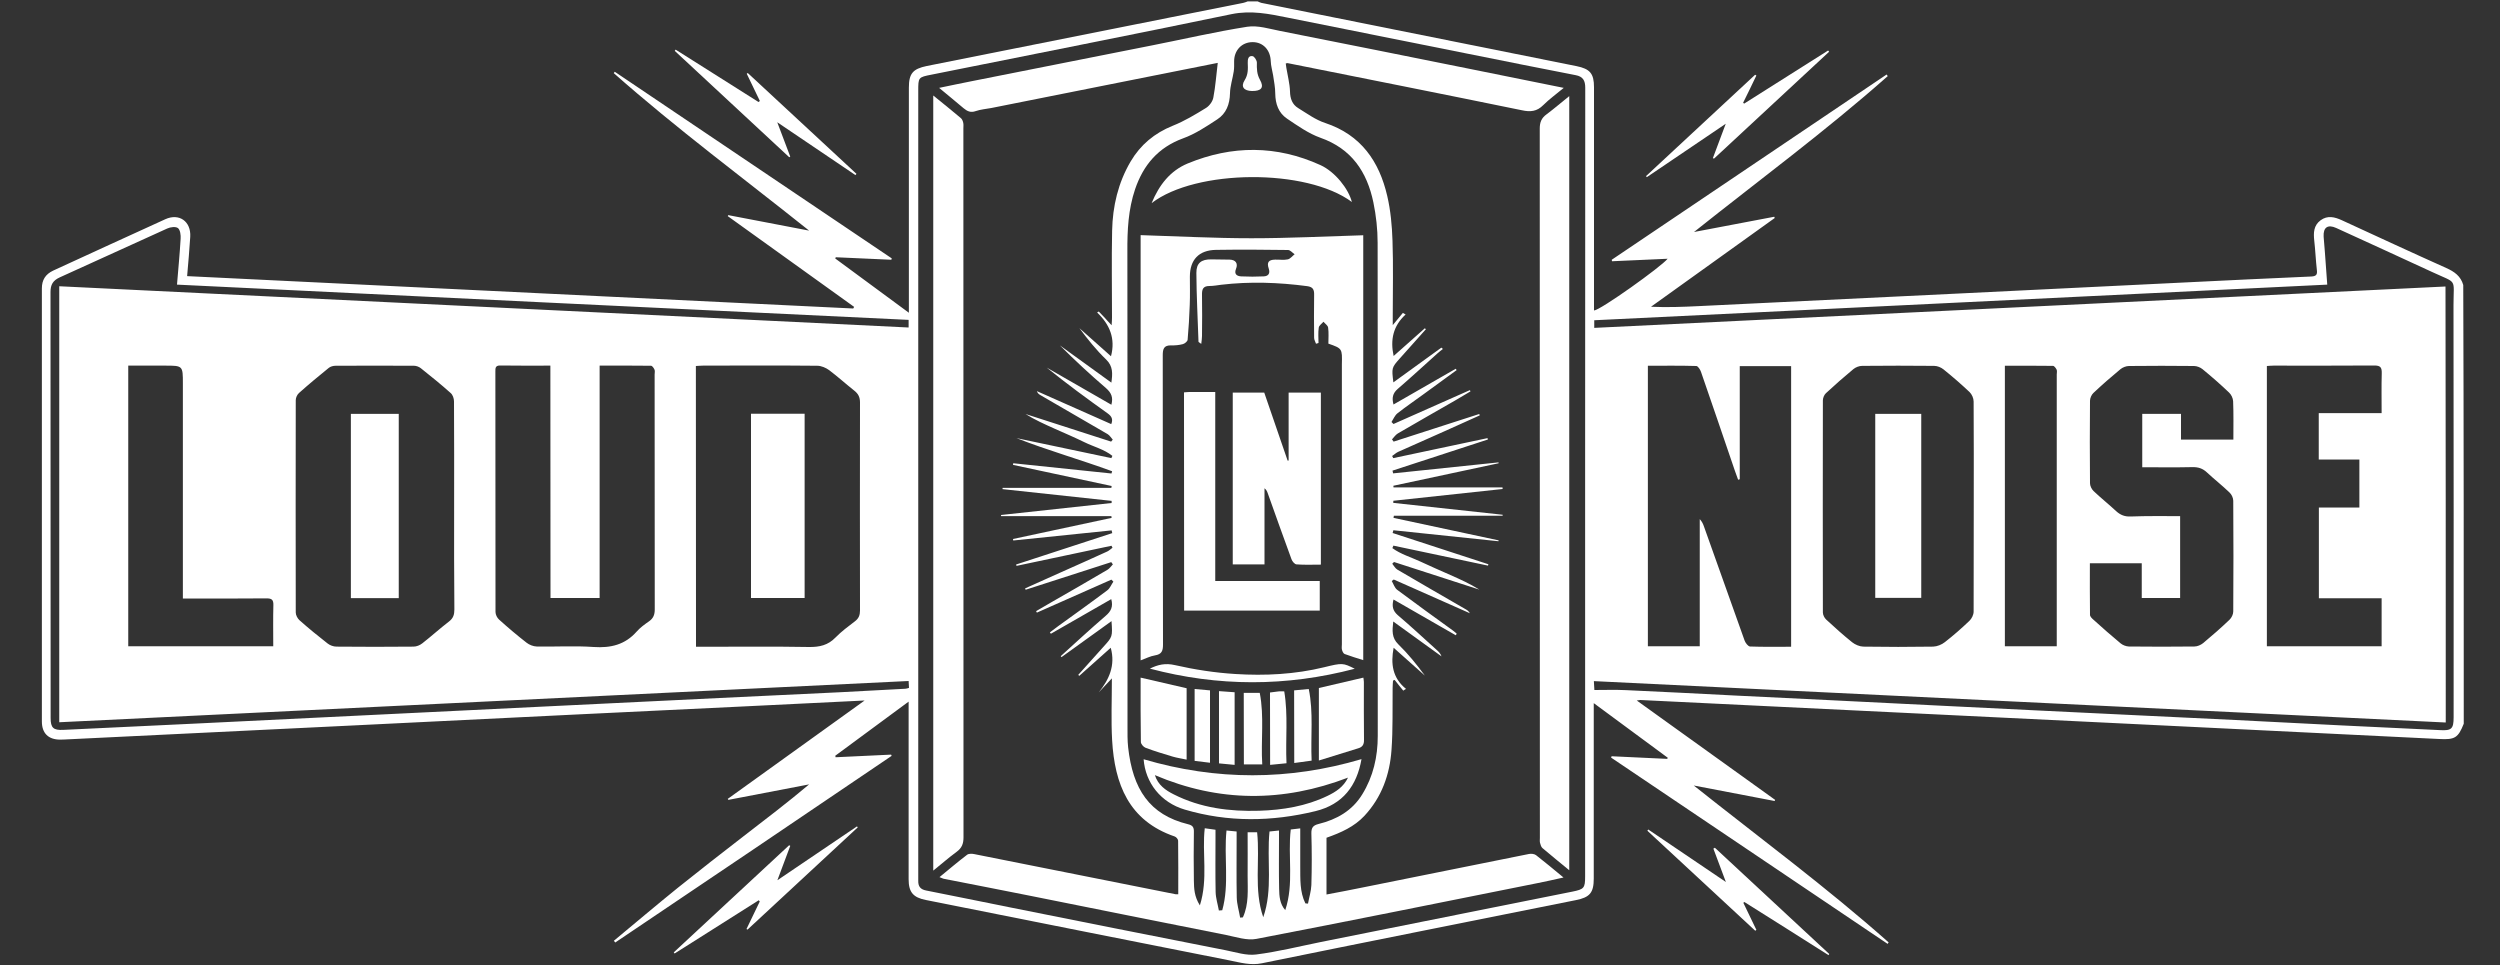 <svg xmlns="http://www.w3.org/2000/svg" xmlns:xlink="http://www.w3.org/1999/xlink" x="0px" y="0px" viewBox="0 0 2000 772" style="enable-background:new 0 0 2000 772;" xml:space="preserve"><rect x="0" y="0" width="2000" height="772" fill="#333333" stroke="none"/><style type="text/css">	.st0{fill:#FFFFFF;}</style><g id="Layer_2"></g><g id="Layer_1">	<g>		<path class="st0" d="M1971,579c-4.5,11.2-7,12.9-19.6,12.2c-67.3-3.3-134.5-6.6-201.8-9.9c-69.7-3.4-139.4-6.8-209.1-10.2   c-76.1-3.7-152.2-7.4-228.3-11.1c-0.4,0-0.7,0.1-2.8,0.4c37.6,27,74.2,53.2,110.7,79.5c-0.1,0.3-0.2,0.6-0.4,0.9   c-21.6-4.1-43.1-8.3-64.7-12.4c52.3,41.6,106,81.2,155.9,125.5c-0.3,0.4-0.6,0.8-0.8,1.2c-73.7-49.7-147.5-99.3-221.2-149   c0.1-0.4,0.2-0.8,0.4-1.1c14.8,0.7,29.7,1.4,44.5,2.1c0.1-0.3,0.3-0.6,0.4-0.9c-19.4-14.3-38.7-28.6-59.2-43.7c0,3.3,0,5.3,0,7.2   c0,44.4,0,88.8,0,133.2c0,11.3-3.2,15-14.3,17.2c-83.7,16.8-167.4,33.4-251.1,50.5c-9.2,1.9-17.5-0.6-26.1-2.3   c-81-16-161.9-32.2-242.8-48.3c-10.2-2-13.8-6.3-13.8-16.6c0-45,0-89.9,0-134.9c0-2,0-4,0-7.2c-20.2,14.9-39.4,29.1-58.7,43.3   c0.1,0.4,0.2,0.8,0.3,1.2c14.8-0.7,29.6-1.4,44.4-2.1c0.1,0.3,0.3,0.7,0.4,1C639.8,654.6,566,704.3,492.2,754   c-0.4-0.5-0.8-1-1.1-1.4c17.1-14.2,34-28.5,51.2-42.4c17.3-13.9,34.8-27.5,52.4-41.1c17.6-13.6,35.4-27.1,52.6-41.6   c-21.5,4.1-43.1,8.3-64.6,12.4c-0.2-0.3-0.4-0.6-0.5-0.8c36.1-25.9,72.2-51.9,109.5-78.7c-33.8,1.6-65.9,3.2-97.9,4.8   c-43.6,2.1-87.2,4.2-130.8,6.3c-59.7,2.9-119.5,5.9-179.2,8.8c-77.4,3.8-154.8,7.5-232.2,11.3c-1.1,0.1-2.3,0.1-3.4,0.1   c-9.5,0-14.7-5.1-14.7-14.5c0-115.5,0-231,0-346.5c0-6.8,2.9-11.3,9-14.2c29.9-13.7,59.7-27.5,89.7-41.1c11.1-5.1,20.7,1.7,20,14   c-0.6,10.3-1.6,20.5-2.5,31.5c178,8.7,355.5,17.3,532.9,25.9c0.2-0.4,0.4-0.9,0.7-1.3c-33.7-24.2-67.4-48.4-101.1-72.6   c0.1-0.3,0.3-0.5,0.4-0.8c21.6,4.1,43.1,8.3,64.7,12.4C594.8,142.6,541.1,102.8,491,58.5c0.3-0.4,0.5-0.8,0.8-1.1   c73.9,49.8,147.8,99.5,221.6,149.3c-0.1,0.4-0.2,0.7-0.3,1.1c-14.8-0.7-29.7-1.4-44.5-2c-0.1,0.3-0.3,0.7-0.4,1   c19.2,14.1,38.4,28.3,58.9,43.4c0-4.1,0-6.3,0-8.5c0-57.2,0-114.4,0-171.6c0-11.3,3.2-15,14.3-17.3C825.8,36,910.2,19.2,994.6,2.3   c1.2-0.2,2.4-0.8,3.6-1.2c2.6,0,5.3,0,7.9,0c1,0.4,2,1,3,1.2c84,16.9,168.1,33.8,252.1,50.6c10.8,2.2,14,5.9,14,16.9   c0,57.4,0,114.7,0,172.1c0,2.2,0,4.3,0,6.5c5.2-0.3,53.8-35,58.9-41.4c-14.9,0.7-29.7,1.3-44.5,2c-0.1-0.4-0.1-0.8-0.2-1.2   c73.3-49.4,146.6-98.8,219.9-148.2c0.3,0.4,0.6,0.9,0.9,1.3c-49.6,43.9-102.9,83.2-155,124.7c21.4-4.1,42.8-8.2,64.2-12.2   c0.1,0.3,0.3,0.7,0.4,1c-33,23.7-66,47.4-99,71c13,0.6,25.5,0.1,38-0.5c69.5-3.4,139-6.7,208.5-10.1c59.9-2.9,119.8-5.9,179.8-8.8   c34-1.7,68-3.3,102-4.8c3.7-0.2,4.9-1.4,4.4-5.1c-0.9-7.8-1.2-15.7-2.1-23.6c-0.7-6.3-0.5-12.2,5.1-16.3c5.6-4.1,11.3-2.6,17,0   c27.8,12.8,55.6,25.7,83.5,38.2c6.5,2.9,11.6,6.5,13.6,13.6C1971,345,1971,462,1971,579z M1268.1,386.3c0-105.3,0-210.6,0.1-316   c0-5.9-1.8-9.1-7.8-10.2c-28.9-5.6-57.7-11.4-86.6-17.2c-47.9-9.6-95.8-19.2-143.7-28.8c-14.8-3-29.2-6-44.8-2.8   c-79.9,16.6-160,32.3-240,48.4c-10.7,2.1-10.7,2.1-10.7,13.1c0,209.1,0,418.3,0,627.4c0,1.5,0,3,0,4.5c-0.1,4.4,1.7,6.8,6.3,7.7   c22,4.3,44,8.9,66.1,13.3c57.8,11.6,115.7,23.1,173.6,34.5c8.1,1.6,16.5,4.4,24.3,3.4c17.4-2.2,34.5-6.5,51.8-10   c67.1-13.4,134.1-26.9,201.2-40.3c9.3-1.9,10.2-2.8,10.2-12.1C1268.1,596.2,1268.1,491.3,1268.1,386.3z M1391.8,383.4   c-0.4,0.1-0.8,0.3-1.3,0.4c-0.9-2.4-1.8-4.8-2.6-7.2c-9-26.4-18-52.8-27.1-79.1c-0.6-1.8-2.4-4.6-3.7-4.7   c-12.9-0.4-25.8-0.2-38.8-0.2c0,75.2,0,149.6,0,224.4c13.9,0,27.4,0,41.5,0c0-34.2,0-67.9,0-101.7c1.7,1.8,2.6,3.7,3.3,5.7   c10.9,30.5,21.7,61,32.6,91.5c0.7,1.9,2.8,4.6,4.3,4.7c10.9,0.4,21.7,0.2,32.9,0.2c0-75.1,0-149.7,0-224.5c-13.7,0-27.2,0-41.1,0   C1391.8,323.3,1391.8,353.3,1391.8,383.4z M556.8,517.4c2.5,0,4.7,0,6.9,0c27.8,0,55.7-0.3,83.5,0.2c8.4,0.1,15.2-1.4,21.2-7.6   c4.7-4.8,10.2-8.9,15.6-13c3-2.3,4-4.9,4-8.6c-0.1-55.5-0.1-110.9,0-166.4c0-4.3-1.4-7-4.6-9.5c-6.8-5.4-13.2-11.2-20.1-16.4   c-2.6-1.9-6.3-3.5-9.5-3.5c-30.5-0.3-61-0.2-91.4-0.1c-1.8,0-3.7,0.2-5.7,0.3C556.8,367.7,556.8,442.3,556.8,517.4z M363.3,405.8   c0-28.2,0.1-56.4-0.1-84.7c0-2.3-1-5.3-2.7-6.7c-7.7-6.9-15.8-13.4-23.8-19.8c-1.5-1.2-3.7-2-5.5-2c-20.9-0.1-41.8-0.1-62.7,0   c-1.9,0-4.2,0.6-5.6,1.8c-8,6.5-16,13.1-23.7,20c-1.5,1.3-2.6,3.8-2.6,5.7c-0.1,56.6-0.1,113.2,0,169.9c0,2.1,1.4,4.7,2.9,6.1   c7.3,6.5,14.9,12.7,22.6,18.7c1.9,1.5,4.7,2.5,7.1,2.5c20.5,0.2,41,0.2,61.6,0c2.4,0,5.1-1.1,7-2.6c7.3-5.7,14.1-11.9,21.4-17.5   c3.4-2.6,4.3-5.5,4.3-9.6C363.2,460.3,363.3,433.1,363.3,405.8z M440.3,292.5c-14,0-27.2,0.1-40.3-0.1c-3.8,0-3.7,2.2-3.7,4.8   c0,64.1,0,128.3,0.1,192.4c0,2.1,1.3,4.7,2.9,6.1c7.1,6.4,14.4,12.6,22,18.5c2.2,1.7,5.3,2.9,8,3c15.2,0.3,30.5-0.7,45.7,0.4   c13.6,0.9,25-1.8,34.3-12.3c2.8-3.2,6.4-5.8,10-8.3c3.4-2.4,4.5-5.3,4.5-9.5c-0.1-62.6-0.1-125.3-0.1-187.9c0-1.3,0.4-2.8-0.1-3.9   c-0.5-1.2-1.8-3.1-2.8-3.1c-13.5-0.2-27-0.1-41.1-0.1c0,62.4,0,124.2,0,185.9c-13.4,0-26.1,0-39.3,0   C440.3,416.6,440.3,355,440.3,292.5z M1579,405.2c0-28,0.1-56-0.1-84c0-2.6-1.4-5.8-3.3-7.6c-6.7-6.3-13.7-12.4-20.8-18.1   c-2-1.6-4.9-2.8-7.5-2.8c-19.2-0.2-38.4-0.2-57.6,0c-2.4,0-5.2,1.1-7,2.6c-7.5,6.2-14.9,12.7-22,19.3c-1.4,1.3-2.4,3.8-2.4,5.7   c-0.1,56.6-0.1,113.2,0,169.7c0,1.9,1.2,4.3,2.6,5.6c6.8,6.3,13.6,12.4,20.8,18.2c2.4,1.9,5.9,3.4,8.9,3.5   c18.6,0.3,37.3,0.3,55.9,0c3.2-0.1,6.9-1.6,9.4-3.6c6.8-5.3,13.3-11,19.6-17c1.9-1.8,3.4-4.9,3.4-7.4   C1579,461.2,1579,433.2,1579,405.2z M1744.1,412.9c0,22.2,0,43.8,0,65.5c-10.4,0-20.3,0-30.7,0c0-9.4,0-18.5,0-27.8   c-14,0-27.5,0-41.5,0c0,14-0.1,27.6,0.1,41.3c0,1.3,1.6,2.9,2.8,3.9c7.1,6.4,14.3,12.8,21.7,18.9c1.7,1.4,4.3,2.4,6.5,2.5   c17.5,0.2,35,0.2,52.5,0c2.4,0,5.1-1.2,7-2.7c7.2-6,14.3-12.2,21.1-18.7c1.7-1.6,3-4.4,3-6.6c0.2-29.5,0.2-59.1,0-88.6   c0-2.2-1.3-5.1-3-6.6c-5.8-5.6-12.2-10.6-18.1-16.1c-3.4-3.2-7-4.3-11.6-4.2c-13.3,0.3-26.6,0.1-40.1,0.1c0-14.6,0-28.6,0-42.7   c10.3,0,20.4,0,31,0c0,7.1,0,13.7,0,20.6c14.2,0,27.8,0,41.9,0c0-10.5,0.2-20.6-0.2-30.7c-0.1-2.4-1.5-5.4-3.3-7   c-6.8-6.5-13.9-12.7-21.1-18.6c-1.8-1.5-4.6-2.6-6.9-2.6c-17.3-0.2-34.6-0.2-52,0c-2.3,0-5.1,1.1-6.9,2.6   c-7.4,6.1-14.6,12.4-21.6,19c-1.5,1.4-2.7,4.1-2.7,6.2c-0.2,22-0.2,44,0,66c0,2.1,1.3,4.7,2.8,6.2c5.9,5.6,12.2,10.6,18.1,16.1   c3.4,3.1,6.9,4.5,11.6,4.3C1717.6,412.7,1730.7,412.9,1744.1,412.9z M1855,367.6c0-12.7,0-24.6,0-37.1c16.9,0,33.3,0,50.3,0   c0-11-0.2-21.5,0.1-32c0.1-4.6-1.1-6.1-5.9-6.1c-26.9,0.2-53.8,0.1-80.7,0.1c-1.8,0-3.6,0.2-5.3,0.3c0,75.1,0,149.4,0,224.2   c30.7,0,61.1,0,91.8,0c0-12.8,0-25.2,0-38.4c-16.9,0-33.5,0-50.2,0c0-24.5,0-48.3,0-72.6c11,0,21.6,0,32.4,0c0-13.1,0-25.5,0-38.4   C1876.5,367.6,1866,367.6,1855,367.6z M141.6,227.7c1-12.4,2.2-24.5,2.9-36.7c0.2-2.9-0.3-7-2.1-8.5c-1.8-1.4-6.1-0.9-8.6,0.3   c-28.7,12.9-57.3,26.2-86,39.1c-5.5,2.5-7.4,5.9-7.4,11.7c0.1,113.6,0.1,227.2,0.1,340.8c0,7.9,2.2,9.9,10.2,9.5   c35.7-1.7,71.4-3.4,107-5.1c46.4-2.2,92.7-4.5,139.1-6.8c46.4-2.3,92.7-4.5,139.1-6.8c46.6-2.3,93.1-4.5,139.7-6.8   c32.1-1.5,64.2-3,96.3-4.6c17.5-0.9,34.9-1.8,52.4-2.8c0.9,0,1.7-0.4,2.9-0.7c-0.1-1.8-0.2-3.4-0.3-5.5c-226.7,11-453,22-679.5,33   c0-116.7,0-232.6,0-348.8c226.7,11,453,22,679.5,33c0-2.4,0-4,0-6.1C531.8,246.6,337,237.2,141.6,227.7z M1956.6,578   c-227.3-11.1-454.2-22.1-681.5-33.1c0.1,2.5,0.2,4,0.4,7.1c8.6,0,16.8-0.3,25,0.1c29.7,1.3,59.3,2.9,89,4.4   c24.6,1.2,49.2,2.4,73.8,3.6c29.5,1.4,59,2.9,88.4,4.4c25,1.2,49.9,2.5,74.9,3.7c28.9,1.4,57.8,2.8,86.7,4.2   c25,1.2,49.9,2.4,74.9,3.6c28.2,1.4,56.3,2.9,84.5,4.3c26.5,1.3,53,2.5,79.4,3.8c9.1,0.5,10.8-1,10.8-10.3   c0-109.9,0.1-219.7-0.1-329.6c0-22.2,3.5-17-17.1-26.6c-25.5-11.8-51.1-23.5-76.7-35.2c-6.8-3.1-10.5-0.5-10.1,6.9   c0.3,4.1,0.7,8.2,1,12.3c0.6,8.7,1.3,17.4,1.9,26.1c-196,9.5-391.1,19-586.4,28.5c0,2.3,0,4,0,6.1c227.2-11,454-22.1,681-33.1   C1956.6,345.6,1956.6,461.6,1956.6,578z M102.6,517c38.8,0,77.1,0,116,0c0-11.2-0.2-22.1,0.1-32.9c0.1-4.2-1.2-5.4-5.4-5.4   c-19.2,0.2-38.4,0.1-57.6,0.1c-3,0-5.9,0-9.4,0c0-2.8,0-5.1,0-7.3c0-54.9,0-109.8,0-164.7c0-14.3,0-14.3-14.4-14.3   c-9.7,0-19.4,0-29.3,0C102.6,367.7,102.6,442.1,102.6,517z M1603.9,292.6c0,75.3,0,149.9,0,224.4c14,0,27.5,0,41.5,0   c0-2.4,0-4.5,0-6.5c0-70.3,0-140.6,0-210.9c0-1.3,0.4-2.8-0.1-3.9c-0.6-1.2-1.9-3-2.9-3C1629.6,292.5,1616.9,292.6,1603.9,292.6z"></path>		<path class="st0" d="M684.4,140.1c-20.5-13.8-40.9-27.7-62.6-42.3c3.8,10,7.1,18.8,10.4,27.5c-0.3,0.2-0.6,0.3-0.8,0.5   c-30.5-28.4-61.1-56.7-91.6-85.1c0.2-0.3,0.5-0.7,0.7-1c22.1,14,44.2,27.9,66.3,41.9c0.4-0.3,0.7-0.5,1.1-0.8   c-3.5-7.3-7-14.5-10.5-21.8c0.3-0.2,0.6-0.4,0.8-0.6c29,26.9,58,53.8,87,80.7C684.8,139.4,684.6,139.7,684.4,140.1z"></path>		<path class="st0" d="M632.2,676.7c-3.2,8.7-6.5,17.3-10.3,27.5c22.2-15,42.9-29,63.7-43.1c0.2,0.3,0.4,0.5,0.6,0.8   c-29.4,27.3-58.8,54.5-88.2,81.8c-0.3-0.2-0.5-0.3-0.8-0.5c3.5-7.3,7.1-14.7,10.6-22c-0.3-0.3-0.5-0.6-0.8-1   c-22.4,14.2-44.9,28.4-67.3,42.6c-0.2-0.3-0.4-0.6-0.7-0.9c30.8-28.6,61.5-57.1,92.3-85.7C631.7,676.4,631.9,676.5,632.2,676.7z"></path>		<path class="st0" d="M1394.7,722.3c3.5,7.2,6.9,14.4,10.4,21.6c-0.3,0.2-0.6,0.5-0.9,0.7c-28.8-26.7-57.5-53.3-86.3-80   c0.2-0.3,0.5-0.7,0.7-1c20.2,13.7,40.4,27.3,62.1,42c-3.7-9.9-6.9-18.3-10-26.7c0.4-0.2,0.8-0.5,1.2-0.7   c30.5,28.3,61,56.6,91.5,85c-0.2,0.3-0.4,0.6-0.6,0.9c-22.4-14.2-44.8-28.4-67.3-42.5C1395.2,721.7,1394.9,722,1394.7,722.3z"></path>		<path class="st0" d="M1463.3,41.4c-30.7,28.5-61.4,57-92.1,85.5c-0.3-0.1-0.6-0.3-0.9-0.4c3.2-8.7,6.5-17.3,10.3-27.5   c-21.9,14.8-42.5,28.8-63.1,42.7c-0.2-0.3-0.5-0.5-0.7-0.8c29.1-27,58.2-54,87.3-81.1c0.3,0.2,0.6,0.4,1,0.6   c-3.5,7.3-7,14.6-10.6,21.8c0.3,0.2,0.5,0.5,0.8,0.7c22.4-14.2,44.8-28.3,67.2-42.5C1462.8,40.8,1463.1,41.1,1463.3,41.4z"></path>		<path class="st0" d="M1164.6,508.2c-16.5-9.5-33-19-49.8-28.6c-1.4,5.3-0.6,9,3.4,12.5c10.6,9,20.8,18.5,31.1,27.8   c1.6,1.4,3.1,2.9,3.9,5.2c-12.6-9.1-25.3-18.3-38.6-27.9c-0.8,7.2-1.4,13,4.1,18.3c7.8,7.6,14.7,16.1,21.2,25   c-8.2-7.3-16.4-14.6-25-22.3c-2.4,12.8-1,24.1,9.9,32.9c-0.7,0.5-1.5,0.9-2.2,1.4c-1.2-1.4-2.3-2.9-3.5-4.3   c-1.1-1.4-2.2-2.9-3.4-4.3c-0.4,0.2-0.9,0.4-1.3,0.6c-0.1,2-0.3,3.9-0.3,5.9c-0.2,16.5,0.3,33.1-0.9,49.6   c-1.4,19.7-7.8,37.7-21.6,52.6c-8.2,8.8-18.8,13.5-30.4,17.6c0,14.9,0,29.8,0,45.4c10-1.9,20.2-3.8,30.3-5.9   c43.9-8.8,87.7-17.7,131.6-26.5c1.8-0.4,4.4-0.1,5.7,0.9c7.1,5.5,14,11.3,22,17.9c-7.6,1.7-14.2,3.2-20.8,4.5   c-74.9,15-149.8,30.2-224.8,44.6c-7.6,1.5-16.2-1.5-24.3-3.1c-52-10.3-104-20.8-155.9-31.2c-23.4-4.7-46.7-9.2-70.1-13.8   c-0.9-0.2-1.7-0.7-3.3-1.3c7.6-6.2,14.7-12.3,22.1-17.9c1.3-1,4-0.9,5.8-0.5c53.7,10.7,107.4,21.4,161,32.1c0.5,0.1,1.1,0,2.1,0   c0-14.3,0.1-28.5-0.1-42.8c0-1.2-1.5-3-2.7-3.4c-36.9-12.6-48.1-42.1-50.1-77c-0.9-15.9-0.2-32-0.2-49.5   c-4.1,4.4-7.3,7.8-10.5,11.2c8.2-10.3,13.5-21.4,9.6-35.7c-8.4,7.5-16.8,15-25.2,22.5c-0.3-0.3-0.5-0.5-0.8-0.8   c6.7-7.4,13.3-14.9,20-22.3c7.4-8.2,7.5-8.1,6.6-20.7c-13.7,9.9-26.9,19.4-40,28.8c-0.2-0.3-0.4-0.5-0.6-0.8   c11.9-10.8,23.7-21.7,35.9-32.2c4.2-3.6,6.2-7.2,4.5-13.4c-16.2,9.3-32.3,18.5-48.3,27.7c-0.3-0.4-0.5-0.8-0.8-1.1   c2.2-1.7,4.5-3.4,6.8-5.1c13.1-9.5,26.3-18.9,39.2-28.6c2.1-1.6,3.2-4.6,4.8-6.9c-0.5-0.5-1.1-1.1-1.6-1.6   c-19.9,8.8-39.7,17.6-59.6,26.4c-0.2-0.4-0.4-0.8-0.6-1.2c4.1-2.4,8.1-4.8,12.2-7.1c15-8.6,30-17.2,44.9-26c1.7-1,2.9-2.9,4.3-4.3   c-0.4-0.6-0.8-1.2-1.3-1.8c-22.8,7.4-45.7,14.8-68.5,22.1c-0.1-0.4-0.3-0.8-0.4-1.1c9.4-4.2,18.9-8.4,28.3-12.7   c12.5-5.6,25-11.1,37.4-16.8c1.5-0.7,2.8-2,4.2-3c-0.3-0.5-0.5-1.1-0.8-1.6c-25.3,5.4-50.7,10.7-76,16.1c-0.1-0.4-0.2-0.7-0.3-1.1   c25.6-8.4,51.3-16.7,76.9-25.1c-0.2-0.7-0.3-1.4-0.5-2.2c-26.2,2.7-52.5,5.4-78.7,8.1c-0.1-0.4-0.1-0.8-0.2-1.2   c26.3-5.6,52.6-11.2,78.9-16.9c-0.1-0.5-0.1-1-0.2-1.4c-29.4,0-58.8,0-88.2,0c0-0.3,0-0.6-0.1-0.9c29.5-3.2,59-6.4,88.5-9.6   c0-0.6,0-1.1,0-1.7c-29.1-3.1-58.2-6.3-87.3-9.4c0-0.3,0-0.7,0.1-1c29,0,58,0,87,0c0.1-0.5,0.2-1,0.2-1.5   c-26.3-5.6-52.6-11.2-78.9-16.9c0.1-0.4,0.1-0.8,0.2-1.3c26.2,2.7,52.4,5.5,78.6,8.2c0.2-0.6,0.4-1.2,0.5-1.8   c-25.3-9.3-51.3-16.6-76.5-26.5c25.3,5.3,50.6,10.7,75.9,16c0.3-0.6,0.5-1.2,0.8-1.8c-6.6-5.3-15-7.3-22.5-11   c-7.8-3.8-15.7-7.2-23.6-10.7c-8-3.6-15.9-7.1-23.4-11.8c22.8,7.4,45.7,14.8,68.5,22.1c0.4-0.5,0.9-1.1,1.3-1.6   c-1.4-1.5-2.4-3.4-4.1-4.4c-17.8-10.4-35.7-20.7-53.6-31.1c-1.2-0.7-2.4-1.5-3-3.3c19.8,8.8,39.6,17.5,59.5,26.4   c1.6-4,0.3-6.3-2.9-8.6c-16.5-11.8-32.9-23.8-48.7-36.6c17.2,9.9,34.4,19.7,51.7,29.7c1.6-6-0.1-9.6-4.3-13.3   c-12.7-10.9-25-22.3-36.9-34.2c13.5,9.8,27.1,19.6,41.2,29.8c1-7.2,1.4-13.1-4.2-18.5c-7.9-7.6-14.8-16.2-21.4-25.1   c8.4,7.5,16.8,14.9,25.3,22.5c3.7-14.2-1-25.4-11.1-35c0.4-0.3,0.9-0.6,1.3-0.8c1.5,1.6,3.1,3.2,4.6,4.8c1.6,1.8,3.2,3.6,5.7,6.2   c0.2-2.8,0.3-4.5,0.3-6.3c0-23.1-0.4-46.3,0.1-69.4c0.4-19.5,4.8-38.3,14.8-55.3c7.9-13.4,19.1-22.7,33.7-28.6   c9.3-3.7,18.1-9,26.7-14.3c2.7-1.7,5.3-5.3,5.8-8.4c1.7-8.9,2.3-18,3.5-27.6c-8.2,1.6-16.9,3.3-25.6,5.1   c-51.8,10.3-103.7,20.6-155.5,31c-4.2,0.8-8.6,1.1-12.6,2.5c-4,1.4-6.7,0.1-9.6-2.3c-6.1-5.2-12.4-10.3-19.6-16.3   c9.3-1.9,17.5-3.7,25.8-5.3c48.4-9.6,96.7-19.2,145.1-28.8c25.2-5,50.2-10.8,75.6-14.8c8.5-1.3,17.8,1.7,26.5,3.4   c50,9.9,100,19.9,150,30c25.1,5,50.2,10.1,76.7,15.5c-6,5-11.6,9-16.4,13.8c-5.1,5.1-10.2,5.6-17.1,4.1   c-62.4-12.8-124.9-25.2-187.4-37.7c-0.3-0.1-0.7,0.1-1.5,0.3c0.2,1.2,0.3,2.4,0.5,3.6c1,6.2,2.7,12.5,2.9,18.7   c0.1,5.8,1.8,10.5,6.6,13.4c7,4.3,13.9,9.4,21.6,11.9c28.6,9.5,43.2,30.7,49.6,58.4c2.7,11.6,3.8,23.7,4.2,35.7   c0.7,19.9,0.2,39.9,0.2,59.8c0,2,0,4.1,0,7.8c3.3-4,5.7-6.9,8.1-9.8c0.7,0.4,1.5,0.9,2.2,1.3c-10,9.1-12.4,20.2-9.6,33.2   c8.5-7.5,16.7-14.9,25-22.2c0.3,0.3,0.5,0.5,0.8,0.8c-6.9,7.8-13.9,15.5-20.8,23.3c-6.7,7.5-6.6,7.6-5.2,19.2   c13.1-9.4,25.8-18.6,38.4-27.8c0.4,0.4,0.8,0.7,1.2,1.1c-1.4,1.1-2.9,2.2-4.2,3.4c-10.6,9.5-21.1,19.2-32,28.6   c-4,3.5-4.7,7.2-3.3,12.4c16.8-9.7,33.3-19.2,49.8-28.6c0.2,0.4,0.5,0.7,0.7,1.1c-9,6.5-17.9,13.1-26.9,19.6   c-6.8,5-13.8,9.7-20.5,15c-2.1,1.7-3.2,4.6-4.7,6.9c0.5,0.5,1.1,1.1,1.6,1.6c20.4-9,40.7-18.1,61.1-27.1c0.2,0.3,0.3,0.6,0.5,1   c-3.9,2.3-7.9,4.7-11.8,7c-15.5,8.9-31,17.7-46.4,26.7c-1.8,1.1-3.1,3.1-4.6,4.7c0.4,0.6,0.9,1.2,1.3,1.8   c22.8-7.4,45.7-14.8,68.5-22.1c0.1,0.4,0.3,0.7,0.4,1.1c-9.4,4.2-18.8,8.5-28.2,12.7c-12.3,5.5-24.7,10.9-37.1,16.5   c-1.7,0.8-3.2,2.2-4.8,3.3c0.3,0.6,0.6,1.1,0.9,1.7c25.1-5.3,50.3-10.6,75.4-16c0.1,0.4,0.2,0.7,0.3,1.1   c-25.4,8.3-50.9,16.6-76.3,24.9c0.2,0.7,0.3,1.5,0.5,2.2c28.1-2.9,56.2-5.9,84.3-8.8c0,0.2,0.1,0.4,0.1,0.7   c-28.1,6-56.2,12-84.2,18c0,0.4,0.1,0.9,0.1,1.3c29.1,0,58.1,0,87.2,0c0,0.4,0,0.8,0.1,1.3c-29.1,3.1-58.3,6.3-87.4,9.4   c0,0.6-0.1,1.2-0.1,1.7c29.2,3.2,58.3,6.3,87.5,9.5c0,0.3,0,0.5,0,0.8c-29,0-58,0-87,0c-0.1,0.6-0.2,1.2-0.3,1.7   c28,6,56.1,12,84.1,18c0,0.2,0,0.5-0.1,0.7c-28-2.9-56-5.8-84.1-8.8c-0.2,0.7-0.4,1.5-0.6,2.2c25.5,8.3,51,16.7,76.6,25   c-0.1,0.4-0.2,0.7-0.3,1.1c-25.2-5.3-50.5-10.7-75.7-16c-0.3,0.7-0.6,1.3-0.8,2c6.7,4.9,14.8,7.2,22.3,10.7   c8,3.8,16.1,7.2,24.1,10.8c7.9,3.5,15.7,7,23.2,11.7c-22.8-7.4-45.5-14.7-68.3-22.1c-0.5,0.5-0.9,0.9-1.4,1.4   c1.3,1.6,2.4,3.7,4.1,4.7c18,10.6,36,20.9,54.1,31.4c1.5,0.8,2.9,1.7,3.9,3.5c-20.3-9-40.6-18-60.9-27c-0.5,0.4-1.1,0.8-1.6,1.2   c1.4,2.4,2.3,5.5,4.3,7c14.7,11,29.7,21.8,44.6,32.6c1,0.8,2,1.6,3,2.4C1165.1,507.6,1164.9,507.9,1164.6,508.2z M1044.3,722.7   c0.7,0.1,1.4,0.1,2.1,0.2c0.9-5,2.5-9.9,2.7-14.9c0.4-13.7,0.4-27.5,0-41.2c-0.1-4.6,1.3-6.5,5.7-7.6c14.5-3.6,26.9-10.5,35-23.7   c8.8-14.3,12.4-30.1,12.4-46.7c0.1-131.5,0.1-263-0.1-394.5c0-10.8-1.2-21.8-3.4-32.4c-5.1-24.4-17.4-42.9-42.4-51.7   c-9.5-3.4-18.2-9.6-26.7-15.3c-6.8-4.6-9.3-11.8-9.4-20.1c0-4.8-1-9.7-1.7-14.5c-0.6-3.8-1.8-7.6-1.9-11.4   c-0.3-8.9-6.1-15.2-14.5-15.2c-8.7,0-14.9,6.6-14.8,15.6c0,2.6,0.1,5.2-0.3,7.8c-0.9,5.9-2.9,11.7-3,17.5   c-0.2,8.8-3,16.2-10.2,20.9c-8.7,5.7-17.7,11.7-27.4,15.2c-19.9,7.3-31.7,21.3-38.3,40.6c-5.5,16.2-6.3,32.9-6.2,49.9   c0.2,126.6,0.1,253.2,0.1,379.8c0,5.6-0.1,11.3,0.5,16.8c3.7,33.5,17,54,48,61.6c3.8,0.9,4.7,2.6,4.6,6.2c-0.2,13-0.2,26,0,38.9   c0.1,6.3,0.3,12.7,4.8,19.8c6.7-21.3,1.6-41.7,3.9-61.7c2.7,0.4,5.4,0.7,8.6,1.2c0,2,0,3.9,0,5.7c0,14.7-0.2,29.4,0.1,44   c0.1,5,1.7,9.9,2.6,14.9c0.9-0.1,1.8-0.1,2.7-0.2c5.8-20.7,1.2-42.3,3.4-63.8c2.7,0.3,5.2,0.5,8.1,0.8c0,2.5,0,4.5,0,6.5   c0,15.4-0.2,30.9,0.1,46.3c0.1,5.4,1.8,10.7,2.7,16.1c0.7-0.1,1.4-0.1,2.2-0.2c4.9-10.6,3.8-22.1,3.8-33.3c0.1-11.6,0-23.2,0-34.8   c3.1,0,5.4,0,7.6,0c2.4,22.8-2.8,45.8,4.9,68c7.8-22.3,2.7-45.5,5-68.6c2.2-0.2,4.6-0.5,7.6-0.8c0,2.5,0,4.5,0,6.5   c0,13.4-0.2,26.7,0.1,40.1c0.1,5.9,0.5,12.1,4.9,17.1c7.1-21.2,1.9-43.1,4.4-64.5c2.6-0.3,4.9-0.6,7.6-0.9c0,10.4,0,20.3,0,30.3   C1040.3,703.3,1039.7,713.4,1044.3,722.7z"></path>		<path class="st0" d="M746.6,76.4c7.9,6.4,15.1,12.2,22.1,18.1c1,0.8,1.6,2.4,1.9,3.8c0.3,1.4,0.1,3,0.1,4.5   c0,189,0,378.1,0.1,567.1c0,5-1.3,8.4-5.3,11.4c-6.3,4.6-12.2,9.8-18.9,15.2C746.6,489.5,746.6,283.5,746.6,76.4z"></path>		<path class="st0" d="M1255.4,696.2c-7.5-6.2-14.5-11.8-21.4-17.7c-1.1-0.9-1.6-2.8-2-4.3c-0.3-1.2-0.1-2.6-0.1-3.9   c0-189.2,0-378.4-0.1-567.5c0-5,1.4-8.4,5.4-11.3c6-4.5,11.7-9.4,18.2-14.6C1255.4,283.4,1255.4,489.3,1255.4,696.2z"></path>		<path class="st0" d="M600.8,331c14.3,0,28.4,0,42.9,0c0,49,0,98,0,147.4c-14.2,0-28.3,0-42.9,0C600.8,429.5,600.8,380.5,600.8,331   z"></path>		<path class="st0" d="M319,478.5c-12.8,0-25.4,0-38.3,0c0-49.1,0-98,0-147.4c12.7,0,25.3,0,38.3,0C319,380,319,428.9,319,478.5z"></path>		<path class="st0" d="M1537,331.1c0,49.2,0,98,0,147.2c-12.2,0-24.3,0-36.8,0c0-48.9,0-97.9,0-147.2   C1512.3,331.1,1524.4,331.1,1537,331.1z"></path>		<path class="st0" d="M1062.7,274.9c0-4.2,0.4-8.5-0.2-12.8c-0.2-1.7-2.4-3.1-3.7-4.7c-1.3,1.5-3.6,3-3.8,4.7   c-0.6,4-0.2,8.2-0.2,12.3c-0.7,0.2-1.3,0.4-2,0.6c-0.5-1.6-1.5-3.2-1.5-4.7c-0.1-11.5-0.2-23,0-34.4c0.1-4.2-0.9-6.4-5.7-7   c-22.8-3-45.7-3.8-68.6-1.1c-3.2,0.4-6.3,1-9.5,1c-5.3,0-6,2.9-5.9,7.3c0.2,10.9,0.1,21.8,0,32.7c0,1.8-0.3,3.7-0.6,6.3   c-1.4-1.1-2.2-1.4-2.2-1.7c-0.6-18.3-1.6-36.7-1.7-55c-0.1-8,4-11,11.9-10.9c4.9,0,9.8,0.1,14.7,0.2c4.8,0.1,6.9,3,5.1,7.4   c-1.7,4.2,0.7,5.8,4.1,6c6,0.3,12.1,0.3,18.1,0c3.9-0.2,5.2-2.5,4-6.2c-1.7-5-0.2-7.1,5.1-7.2c3.4-0.1,6.9,0.5,10.1-0.2   c2-0.4,3.7-2.7,5.5-4.1c-1.8-1.2-3.5-3.4-5.3-3.4c-19.2-0.3-38.4-0.4-57.6-0.1c-13.7,0.2-20.9,7.9-20.9,21.4   c0,7.5,0.2,15.1-0.1,22.6c-0.3,9.3-0.9,18.6-1.7,27.9c-0.1,1.3-2.3,3.1-3.8,3.5c-3,0.8-6.3,1.1-9.5,1c-5.8-0.1-6.6,3-6.6,7.9   c0.1,77.1,0,154.3,0.2,231.4c0,5.1-1,7.8-6.4,8.7c-3.8,0.6-7.4,2.5-11.5,4c0-114,0-227.7,0-340.2c29.5,0.9,59.1,2.5,88.6,2.5   c29.6,0,59.3-1.5,89.5-2.4c0,112.1,0,225.8,0,339.9c-5.1-1.6-10.1-3.1-14.9-4.9c-1-0.4-1.8-2.1-2.1-3.3c-0.4-1.4-0.1-3-0.1-4.5   c0-74.7,0-149.4,0-224C1073.8,278.8,1073.8,278.8,1062.7,274.9z"></path>		<path class="st0" d="M1056.7,451.7c-6.7,0-13.1,0.3-19.5-0.2c-1.5-0.1-3.4-2.4-4-4.1c-6.5-17.6-12.7-35.2-19-52.8   c-0.5-1.4-1-2.7-2.6-4c0,20.2,0,40.5,0,60.9c-8.9,0-16.9,0-25.4,0c0-45.8,0-91.4,0-137.4c8.2,0,16.4,0,25.2,0   c6.2,17.9,12.4,36.2,18.7,54.4c0.3,0,0.5-0.1,0.8-0.1c0-17.9,0-35.9,0-54.3c8.7,0,17.1,0,25.8,0   C1056.7,359.6,1056.7,405.2,1056.7,451.7z"></path>		<path class="st0" d="M947.2,313.9c1.6-0.1,2.9-0.3,4.2-0.3c6.7,0,13.5,0,20.8,0c0,50.5,0,100.6,0,151.2c28.1,0,55.6,0,83.6,0   c0,8.2,0,15.7,0,23.7c-36.1,0-72.1,0-108.5,0C947.2,430.4,947.2,372.2,947.2,313.9z"></path>		<path class="st0" d="M1089.2,607.3c-3.7,21.2-14.8,36.2-36.8,41.6c-34.9,8.5-69.9,9-104.5-1.2c-19.4-5.7-31.6-21.6-33-40.3   C973,624.5,1031,624.5,1089.2,607.3z M1078.4,622.1c-52.1,19.9-103.3,19.8-154.5-2c2.5,7.9,8.5,12.1,15.1,15.4   c21.5,10.9,44.7,13.8,68.4,13.1c18.8-0.6,37.4-3.6,54.6-11.9C1068.6,633.5,1074.8,629.6,1078.4,622.1z"></path>		<path class="st0" d="M921.3,162.5c6-14.6,14.9-25.9,28.8-31.7c35.5-14.7,71.2-14.7,106.3,1.3c11.6,5.3,22.4,18.9,25.1,29.5   C1045.3,134.6,956.7,135.2,921.3,162.5z"></path>		<path class="st0" d="M949.3,550.6c0,9.3,0,18.6,0,27.9c0,9.4,0,18.7,0,29.2c-4.1-0.9-7.7-1.4-11.1-2.4c-7.3-2.2-14.7-4.4-21.8-7.1   c-1.6-0.6-3.7-3-3.7-4.6c-0.3-17.1-0.2-34.1-0.2-51.5C924.3,544.8,935.9,547.5,949.3,550.6z"></path>		<path class="st0" d="M1055.1,608.4c0-20.4,0-39.2,0-58c12.4-2.9,23.8-5.5,35.6-8.3c0.1,1.1,0.4,2.3,0.4,3.5   c0,15.4-0.1,30.8,0.1,46.2c0.1,3.8-1.2,5.9-4.8,6.9C1075.9,602,1065.5,605.2,1055.1,608.4z"></path>		<path class="st0" d="M1083.8,535c-54.7,14.4-109.3,14.4-163.9-0.1c6.4-3.2,12.4-4.6,20.1-2.8c15.8,3.6,32,6.1,48.2,7.1   c23.8,1.5,47.7,0.3,71.1-5.4C1073.9,530.2,1074.4,530.3,1083.8,535z"></path>		<path class="st0" d="M995,554.3c4.9,0,8.6,0,12.8,0c3.7,19,0.8,38,2,57.2c-5.4,0-10.2,0-14.7,0C995,592.4,995,573.6,995,554.3z"></path>		<path class="st0" d="M975.2,552.9c4.6,0.3,8,0.6,12.5,0.9c0,19.4,0,38.3,0,58.1c-3.9-0.4-8.3-0.8-12.5-1.2   C975.2,591.6,975.2,572.8,975.2,552.9z"></path>		<path class="st0" d="M1035.3,552.3c4.6-0.4,7.9-0.7,11.7-1.1c3.9,18.9,1.4,37.9,2.3,57.3c-5,0.7-9.6,1.3-13.9,1.9   C1035.3,591.1,1035.3,571.9,1035.3,552.3z"></path>		<path class="st0" d="M955.7,608.7c0-19.8,0-38.5,0-57.5c4.5,0.4,8,0.7,12.3,1.1c0,19.2,0,38.2,0,57.9   C964.1,609.7,959.6,609.2,955.7,608.7z"></path>		<path class="st0" d="M1016,554c2.9-0.4,5-0.7,7-0.9c1.3-0.1,2.6,0,4.4,0c3.2,19.1,0.9,38.1,1.8,57.5c-4.8,0.5-9,0.9-13.1,1.3   C1016,592.3,1016,573.2,1016,554z"></path>		<path class="st0" d="M1001.6,72.8c-6.5-0.1-9.2-3.4-5.9-8.6c2.9-4.6,2.7-9.1,2.5-13.9c-0.1-2.9,0.4-5.9,3.8-5.4   c1.5,0.2,3.5,3.4,3.5,5.2c-0.1,4.9-0.1,9.1,2.5,13.8C1011.5,70.1,1009,72.9,1001.6,72.8z"></path>	</g></g></svg>